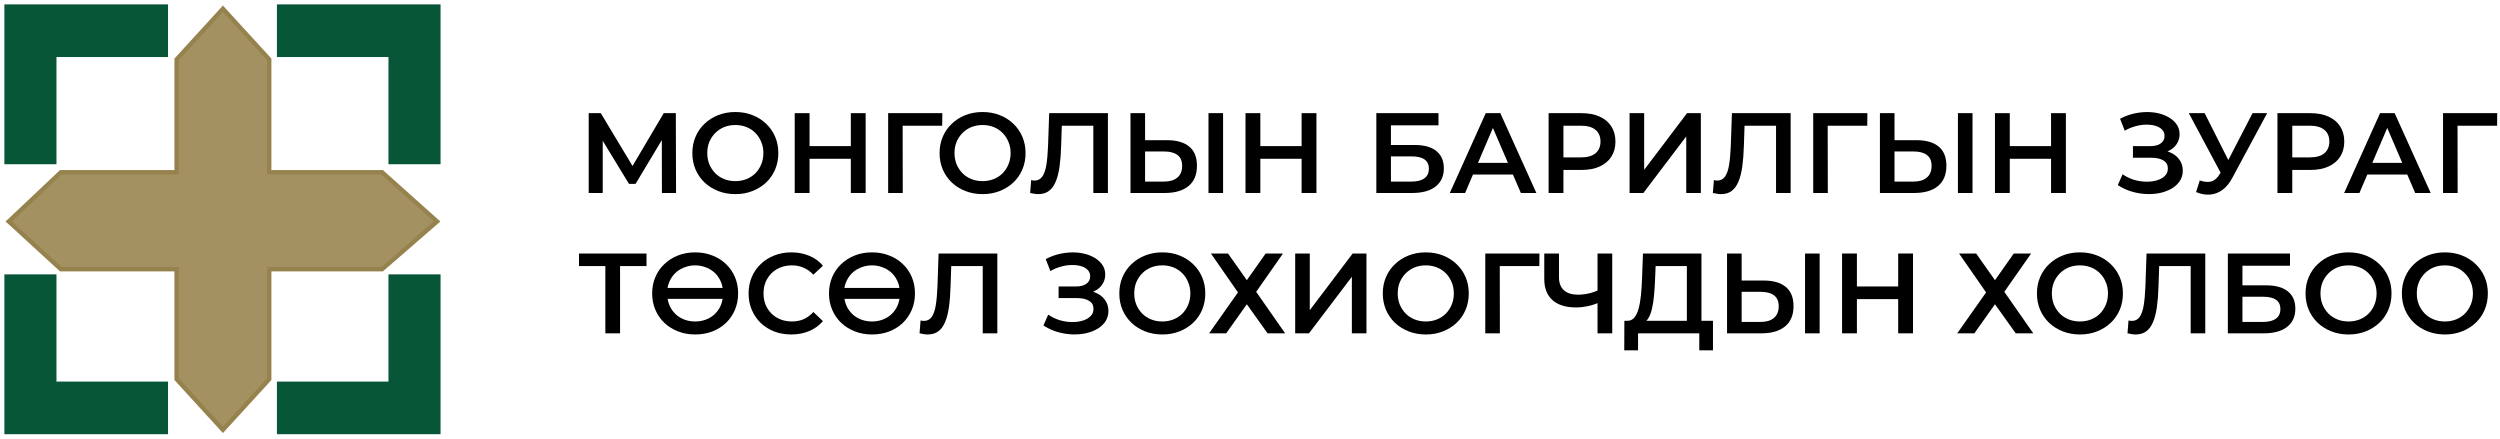 <svg width="285" height="50" viewBox="0 0 285 50" fill="none" xmlns="http://www.w3.org/2000/svg">
<path d="M20.134 6.773V19.639H6.938L1 25.247L6.938 30.691H20.134V43.227L25.413 49L30.691 43.227V30.691H43.557L49.825 25.247L43.557 19.639H30.691V6.773L25.413 1L20.134 6.773Z" fill="#A39161" stroke="#96824C" stroke-width="0.5"/>
<path d="M1 49H18.655V44H5.938V31.777H1V49Z" fill="#085638" stroke="#085638"/>
<path d="M1 1H18.655V6H5.938V18.223H1V1Z" fill="#085638" stroke="#085638"/>
<path d="M49.723 49H32.068V44H44.784V31.777H49.723V49Z" fill="#085638" stroke="#085638"/>
<path d="M49.723 1H32.068V6H44.784V18.223H49.723V1Z" fill="#085638" stroke="#085638"/>
<path d="M278.727 38.13C278.016 38.13 277.362 38.013 276.764 37.779C276.166 37.545 275.646 37.22 275.204 36.804C274.762 36.379 274.42 35.885 274.177 35.322C273.934 34.75 273.813 34.126 273.813 33.45C273.813 32.774 273.934 32.154 274.177 31.591C274.42 31.019 274.762 30.525 275.204 30.109C275.646 29.684 276.166 29.355 276.764 29.121C277.362 28.887 278.012 28.77 278.714 28.77C279.425 28.77 280.075 28.887 280.664 29.121C281.262 29.355 281.782 29.684 282.224 30.109C282.666 30.525 283.008 31.019 283.251 31.591C283.494 32.154 283.615 32.774 283.615 33.45C283.615 34.126 283.494 34.75 283.251 35.322C283.008 35.894 282.666 36.388 282.224 36.804C281.782 37.22 281.262 37.545 280.664 37.779C280.075 38.013 279.429 38.13 278.727 38.13ZM278.714 36.648C279.173 36.648 279.598 36.57 279.988 36.414C280.378 36.258 280.716 36.037 281.002 35.751C281.288 35.456 281.509 35.118 281.665 34.737C281.83 34.347 281.912 33.918 281.912 33.45C281.912 32.982 281.83 32.557 281.665 32.176C281.509 31.786 281.288 31.448 281.002 31.162C280.716 30.867 280.378 30.642 279.988 30.486C279.598 30.33 279.173 30.252 278.714 30.252C278.255 30.252 277.83 30.33 277.44 30.486C277.059 30.642 276.721 30.867 276.426 31.162C276.14 31.448 275.915 31.786 275.75 32.176C275.594 32.557 275.516 32.982 275.516 33.45C275.516 33.909 275.594 34.334 275.75 34.724C275.915 35.114 276.14 35.456 276.426 35.751C276.712 36.037 277.05 36.258 277.44 36.414C277.83 36.57 278.255 36.648 278.714 36.648Z" fill="black"/>
<path d="M267.746 38.13C267.035 38.13 266.381 38.013 265.783 37.779C265.185 37.545 264.665 37.22 264.223 36.804C263.781 36.379 263.438 35.885 263.196 35.322C262.953 34.75 262.832 34.126 262.832 33.45C262.832 32.774 262.953 32.154 263.196 31.591C263.438 31.019 263.781 30.525 264.223 30.109C264.665 29.684 265.185 29.355 265.783 29.121C266.381 28.887 267.031 28.77 267.733 28.77C268.443 28.77 269.093 28.887 269.683 29.121C270.281 29.355 270.801 29.684 271.243 30.109C271.685 30.525 272.027 31.019 272.27 31.591C272.512 32.154 272.634 32.774 272.634 33.45C272.634 34.126 272.512 34.75 272.27 35.322C272.027 35.894 271.685 36.388 271.243 36.804C270.801 37.22 270.281 37.545 269.683 37.779C269.093 38.013 268.448 38.13 267.746 38.13ZM267.733 36.648C268.192 36.648 268.617 36.57 269.007 36.414C269.397 36.258 269.735 36.037 270.021 35.751C270.307 35.456 270.528 35.118 270.684 34.737C270.848 34.347 270.931 33.918 270.931 33.45C270.931 32.982 270.848 32.557 270.684 32.176C270.528 31.786 270.307 31.448 270.021 31.162C269.735 30.867 269.397 30.642 269.007 30.486C268.617 30.33 268.192 30.252 267.733 30.252C267.273 30.252 266.849 30.33 266.459 30.486C266.077 30.642 265.739 30.867 265.445 31.162C265.159 31.448 264.933 31.786 264.769 32.176C264.613 32.557 264.535 32.982 264.535 33.45C264.535 33.909 264.613 34.334 264.769 34.724C264.933 35.114 265.159 35.456 265.445 35.751C265.731 36.037 266.069 36.258 266.459 36.414C266.849 36.57 267.273 36.648 267.733 36.648Z" fill="black"/>
<path d="M253.974 38V28.9H261.059V30.291H255.638V32.527H258.329C259.421 32.527 260.249 32.757 260.812 33.216C261.384 33.667 261.67 34.325 261.67 35.192C261.67 36.085 261.354 36.778 260.721 37.272C260.097 37.757 259.213 38 258.069 38H253.974ZM255.638 36.7H257.978C258.628 36.7 259.122 36.574 259.46 36.323C259.798 36.072 259.967 35.708 259.967 35.231C259.967 34.295 259.304 33.827 257.978 33.827H255.638V36.7Z" fill="black"/>
<path d="M243.458 38.13C243.311 38.13 243.163 38.117 243.016 38.091C242.869 38.065 242.708 38.035 242.535 38L242.652 36.531C242.773 36.566 242.903 36.583 243.042 36.583C243.406 36.583 243.696 36.436 243.913 36.141C244.13 35.838 244.286 35.396 244.381 34.815C244.476 34.234 244.541 33.519 244.576 32.67L244.706 28.9H251.401V38H249.737V29.914L250.127 30.33H245.798L246.162 29.901L246.071 32.605C246.045 33.506 245.984 34.299 245.889 34.984C245.794 35.669 245.646 36.245 245.447 36.713C245.256 37.172 245.001 37.523 244.68 37.766C244.359 38.009 243.952 38.13 243.458 38.13Z" fill="black"/>
<path d="M237.124 38.13C236.414 38.13 235.759 38.013 235.161 37.779C234.563 37.545 234.043 37.22 233.601 36.804C233.159 36.379 232.817 35.885 232.574 35.322C232.332 34.75 232.21 34.126 232.21 33.45C232.21 32.774 232.332 32.154 232.574 31.591C232.817 31.019 233.159 30.525 233.601 30.109C234.043 29.684 234.563 29.355 235.161 29.121C235.759 28.887 236.409 28.77 237.111 28.77C237.822 28.77 238.472 28.887 239.061 29.121C239.659 29.355 240.179 29.684 240.621 30.109C241.063 30.525 241.406 31.019 241.648 31.591C241.891 32.154 242.012 32.774 242.012 33.45C242.012 34.126 241.891 34.75 241.648 35.322C241.406 35.894 241.063 36.388 240.621 36.804C240.179 37.22 239.659 37.545 239.061 37.779C238.472 38.013 237.826 38.13 237.124 38.13ZM237.111 36.648C237.571 36.648 237.995 36.57 238.385 36.414C238.775 36.258 239.113 36.037 239.399 35.751C239.685 35.456 239.906 35.118 240.062 34.737C240.227 34.347 240.309 33.918 240.309 33.45C240.309 32.982 240.227 32.557 240.062 32.176C239.906 31.786 239.685 31.448 239.399 31.162C239.113 30.867 238.775 30.642 238.385 30.486C237.995 30.33 237.571 30.252 237.111 30.252C236.652 30.252 236.227 30.33 235.837 30.486C235.456 30.642 235.118 30.867 234.823 31.162C234.537 31.448 234.312 31.786 234.147 32.176C233.991 32.557 233.913 32.982 233.913 33.45C233.913 33.909 233.991 34.334 234.147 34.724C234.312 35.114 234.537 35.456 234.823 35.751C235.109 36.037 235.447 36.258 235.837 36.414C236.227 36.57 236.652 36.648 237.111 36.648Z" fill="black"/>
<path d="M223.332 28.9H225.282L227.427 31.942L229.572 28.9H231.548L228.493 33.268L231.795 38H229.793L227.427 34.685L225.074 38H223.124L226.413 33.333L223.332 28.9Z" fill="black"/>
<path d="M216.393 28.9H218.083V38H216.393V28.9ZM211.687 38H209.997V28.9H211.687V38ZM216.523 34.1H211.544V32.657H216.523V34.1Z" fill="black"/>
<path d="M201.069 31.981C202.153 31.981 202.989 32.224 203.578 32.709C204.168 33.194 204.462 33.922 204.462 34.893C204.462 35.916 204.137 36.691 203.487 37.22C202.846 37.74 201.949 38 200.796 38H196.883V28.9H198.547V31.981H201.069ZM200.718 36.7C201.368 36.7 201.871 36.548 202.226 36.245C202.59 35.942 202.772 35.5 202.772 34.919C202.772 34.347 202.595 33.931 202.239 33.671C201.884 33.402 201.377 33.268 200.718 33.268H198.547V36.7H200.718ZM205.775 38V28.9H207.439V38H205.775Z" fill="black"/>
<path d="M192.302 37.22V30.33H188.74L188.675 31.942C188.649 32.549 188.61 33.125 188.558 33.671C188.515 34.208 188.441 34.698 188.337 35.14C188.242 35.582 188.107 35.95 187.934 36.245C187.761 36.54 187.548 36.735 187.297 36.83L185.477 36.57C185.806 36.587 186.075 36.475 186.283 36.232C186.5 35.989 186.669 35.651 186.79 35.218C186.911 34.785 187.002 34.278 187.063 33.697C187.124 33.108 187.167 32.471 187.193 31.786L187.297 28.9H193.966V37.22H192.302ZM185.165 39.937L185.178 36.57H195.279V39.937H193.719V38H186.738V39.937H185.165Z" fill="black"/>
<path d="M182.378 34.464C181.902 34.663 181.438 34.811 180.987 34.906C180.537 35.001 180.099 35.049 179.674 35.049C178.513 35.049 177.616 34.772 176.983 34.217C176.359 33.654 176.047 32.848 176.047 31.799V28.9H177.724V31.617C177.724 32.258 177.911 32.748 178.283 33.086C178.656 33.424 179.189 33.593 179.882 33.593C180.298 33.593 180.714 33.545 181.13 33.45C181.555 33.355 181.962 33.207 182.352 33.008L182.378 34.464ZM182.118 38V28.9H183.795V38H182.118Z" fill="black"/>
<path d="M169.322 38V28.9H175.497L175.484 30.33H170.583L170.973 29.927L170.986 38H169.322Z" fill="black"/>
<path d="M162.552 38.13C161.842 38.13 161.187 38.013 160.589 37.779C159.991 37.545 159.471 37.22 159.029 36.804C158.587 36.379 158.245 35.885 158.002 35.322C157.76 34.75 157.638 34.126 157.638 33.45C157.638 32.774 157.76 32.154 158.002 31.591C158.245 31.019 158.587 30.525 159.029 30.109C159.471 29.684 159.991 29.355 160.589 29.121C161.187 28.887 161.837 28.77 162.539 28.77C163.25 28.77 163.9 28.887 164.489 29.121C165.087 29.355 165.607 29.684 166.049 30.109C166.491 30.525 166.834 31.019 167.076 31.591C167.319 32.154 167.44 32.774 167.44 33.45C167.44 34.126 167.319 34.75 167.076 35.322C166.834 35.894 166.491 36.388 166.049 36.804C165.607 37.22 165.087 37.545 164.489 37.779C163.9 38.013 163.254 38.13 162.552 38.13ZM162.539 36.648C162.999 36.648 163.423 36.57 163.813 36.414C164.203 36.258 164.541 36.037 164.827 35.751C165.113 35.456 165.334 35.118 165.49 34.737C165.655 34.347 165.737 33.918 165.737 33.45C165.737 32.982 165.655 32.557 165.49 32.176C165.334 31.786 165.113 31.448 164.827 31.162C164.541 30.867 164.203 30.642 163.813 30.486C163.423 30.33 162.999 30.252 162.539 30.252C162.08 30.252 161.655 30.33 161.265 30.486C160.884 30.642 160.546 30.867 160.251 31.162C159.965 31.448 159.74 31.786 159.575 32.176C159.419 32.557 159.341 32.982 159.341 33.45C159.341 33.909 159.419 34.334 159.575 34.724C159.74 35.114 159.965 35.456 160.251 35.751C160.537 36.037 160.875 36.258 161.265 36.414C161.655 36.57 162.08 36.648 162.539 36.648Z" fill="black"/>
<path d="M147.651 38V28.9H149.315V35.361L154.203 28.9H155.776V38H154.112V31.552L149.224 38H147.651Z" fill="black"/>
<path d="M138.044 28.9H139.994L142.139 31.942L144.284 28.9H146.26L143.205 33.268L146.507 38H144.505L142.139 34.685L139.786 38H137.836L141.125 33.333L138.044 28.9Z" fill="black"/>
<path d="M132.515 38.13C131.804 38.13 131.15 38.013 130.552 37.779C129.954 37.545 129.434 37.22 128.992 36.804C128.55 36.379 128.208 35.885 127.965 35.322C127.722 34.75 127.601 34.126 127.601 33.45C127.601 32.774 127.722 32.154 127.965 31.591C128.208 31.019 128.55 30.525 128.992 30.109C129.434 29.684 129.954 29.355 130.552 29.121C131.15 28.887 131.8 28.77 132.502 28.77C133.213 28.77 133.863 28.887 134.452 29.121C135.05 29.355 135.57 29.684 136.012 30.109C136.454 30.525 136.796 31.019 137.039 31.591C137.282 32.154 137.403 32.774 137.403 33.45C137.403 34.126 137.282 34.75 137.039 35.322C136.796 35.894 136.454 36.388 136.012 36.804C135.57 37.22 135.05 37.545 134.452 37.779C133.863 38.013 133.217 38.13 132.515 38.13ZM132.502 36.648C132.961 36.648 133.386 36.57 133.776 36.414C134.166 36.258 134.504 36.037 134.79 35.751C135.076 35.456 135.297 35.118 135.453 34.737C135.618 34.347 135.7 33.918 135.7 33.45C135.7 32.982 135.618 32.557 135.453 32.176C135.297 31.786 135.076 31.448 134.79 31.162C134.504 30.867 134.166 30.642 133.776 30.486C133.386 30.33 132.961 30.252 132.502 30.252C132.043 30.252 131.618 30.33 131.228 30.486C130.847 30.642 130.509 30.867 130.214 31.162C129.928 31.448 129.703 31.786 129.538 32.176C129.382 32.557 129.304 32.982 129.304 33.45C129.304 33.909 129.382 34.334 129.538 34.724C129.703 35.114 129.928 35.456 130.214 35.751C130.5 36.037 130.838 36.258 131.228 36.414C131.618 36.57 132.043 36.648 132.502 36.648Z" fill="black"/>
<path d="M118.951 37.103L119.497 35.868C119.887 36.137 120.311 36.345 120.771 36.492C121.239 36.631 121.702 36.704 122.162 36.713C122.621 36.722 123.037 36.67 123.41 36.557C123.791 36.444 124.094 36.275 124.32 36.05C124.545 35.825 124.658 35.543 124.658 35.205C124.658 34.798 124.489 34.494 124.151 34.295C123.821 34.087 123.371 33.983 122.799 33.983H120.68V32.657H122.669C123.18 32.657 123.574 32.553 123.852 32.345C124.138 32.137 124.281 31.855 124.281 31.5C124.281 31.205 124.185 30.963 123.995 30.772C123.813 30.581 123.561 30.438 123.241 30.343C122.929 30.248 122.573 30.204 122.175 30.213C121.785 30.213 121.377 30.274 120.953 30.395C120.528 30.508 120.125 30.677 119.744 30.902L119.211 29.537C119.783 29.234 120.381 29.021 121.005 28.9C121.637 28.779 122.248 28.744 122.838 28.796C123.427 28.848 123.956 28.982 124.424 29.199C124.9 29.416 125.282 29.702 125.568 30.057C125.854 30.404 125.997 30.815 125.997 31.292C125.997 31.725 125.88 32.111 125.646 32.449C125.42 32.778 125.108 33.034 124.71 33.216C124.311 33.398 123.847 33.489 123.319 33.489L123.384 33.073C123.982 33.073 124.502 33.177 124.944 33.385C125.394 33.584 125.741 33.862 125.984 34.217C126.235 34.572 126.361 34.984 126.361 35.452C126.361 35.894 126.248 36.288 126.023 36.635C125.797 36.973 125.49 37.259 125.1 37.493C124.71 37.718 124.263 37.887 123.761 38C123.258 38.104 122.729 38.143 122.175 38.117C121.62 38.091 121.065 37.996 120.511 37.831C119.965 37.666 119.445 37.424 118.951 37.103Z" fill="black"/>
<path d="M105.752 38.13C105.605 38.13 105.457 38.117 105.31 38.091C105.163 38.065 105.002 38.035 104.829 38L104.946 36.531C105.067 36.566 105.197 36.583 105.336 36.583C105.7 36.583 105.99 36.436 106.207 36.141C106.424 35.838 106.58 35.396 106.675 34.815C106.77 34.234 106.835 33.519 106.87 32.67L107 28.9H113.695V38H112.031V29.914L112.421 30.33H108.092L108.456 29.901L108.365 32.605C108.339 33.506 108.278 34.299 108.183 34.984C108.088 35.669 107.94 36.245 107.741 36.713C107.55 37.172 107.295 37.523 106.974 37.766C106.653 38.009 106.246 38.13 105.752 38.13Z" fill="black"/>
<path d="M99.405 28.77C100.116 28.77 100.766 28.887 101.355 29.121C101.953 29.346 102.473 29.671 102.915 30.096C103.357 30.512 103.7 31.006 103.942 31.578C104.185 32.15 104.306 32.774 104.306 33.45C104.306 34.126 104.185 34.75 103.942 35.322C103.7 35.894 103.357 36.392 102.915 36.817C102.473 37.233 101.953 37.558 101.355 37.792C100.766 38.017 100.116 38.13 99.405 38.13C98.703 38.13 98.053 38.013 97.455 37.779C96.857 37.545 96.337 37.22 95.895 36.804C95.453 36.379 95.111 35.881 94.868 35.309C94.626 34.737 94.504 34.117 94.504 33.45C94.504 32.783 94.626 32.163 94.868 31.591C95.111 31.019 95.453 30.525 95.895 30.109C96.337 29.684 96.857 29.355 97.455 29.121C98.053 28.887 98.703 28.77 99.405 28.77ZM99.405 30.252C99.007 30.252 98.63 30.317 98.274 30.447C97.919 30.568 97.603 30.742 97.325 30.967C97.048 31.192 96.818 31.465 96.636 31.786C96.454 32.098 96.329 32.445 96.259 32.826H102.538C102.478 32.445 102.356 32.098 102.174 31.786C101.992 31.465 101.763 31.192 101.485 30.967C101.208 30.742 100.892 30.568 100.536 30.447C100.19 30.317 99.813 30.252 99.405 30.252ZM99.405 36.648C99.813 36.648 100.19 36.587 100.536 36.466C100.892 36.345 101.208 36.171 101.485 35.946C101.763 35.712 101.992 35.439 102.174 35.127C102.356 34.806 102.478 34.455 102.538 34.074H96.272C96.333 34.455 96.454 34.806 96.636 35.127C96.818 35.439 97.048 35.712 97.325 35.946C97.603 36.171 97.919 36.345 98.274 36.466C98.63 36.587 99.007 36.648 99.405 36.648Z" fill="black"/>
<path d="M90.201 38.13C89.507 38.13 88.862 38.017 88.264 37.792C87.674 37.558 87.159 37.233 86.717 36.817C86.284 36.392 85.945 35.894 85.703 35.322C85.46 34.75 85.339 34.126 85.339 33.45C85.339 32.774 85.46 32.15 85.703 31.578C85.945 31.006 86.288 30.512 86.73 30.096C87.172 29.671 87.688 29.346 88.277 29.121C88.866 28.887 89.512 28.77 90.214 28.77C90.959 28.77 91.639 28.9 92.255 29.16C92.87 29.411 93.39 29.788 93.815 30.291L92.723 31.318C92.394 30.963 92.025 30.698 91.618 30.525C91.21 30.343 90.769 30.252 90.292 30.252C89.815 30.252 89.377 30.33 88.979 30.486C88.589 30.642 88.246 30.863 87.952 31.149C87.666 31.435 87.441 31.773 87.276 32.163C87.12 32.553 87.042 32.982 87.042 33.45C87.042 33.918 87.12 34.347 87.276 34.737C87.441 35.127 87.666 35.465 87.952 35.751C88.246 36.037 88.589 36.258 88.979 36.414C89.377 36.57 89.815 36.648 90.292 36.648C90.769 36.648 91.21 36.561 91.618 36.388C92.025 36.206 92.394 35.933 92.723 35.569L93.815 36.609C93.39 37.103 92.87 37.48 92.255 37.74C91.639 38 90.955 38.13 90.201 38.13Z" fill="black"/>
<path d="M79.245 28.77C79.956 28.77 80.606 28.887 81.195 29.121C81.793 29.346 82.313 29.671 82.755 30.096C83.197 30.512 83.54 31.006 83.782 31.578C84.025 32.15 84.146 32.774 84.146 33.45C84.146 34.126 84.025 34.75 83.782 35.322C83.54 35.894 83.197 36.392 82.755 36.817C82.313 37.233 81.793 37.558 81.195 37.792C80.606 38.017 79.956 38.13 79.245 38.13C78.543 38.13 77.893 38.013 77.295 37.779C76.697 37.545 76.177 37.22 75.735 36.804C75.293 36.379 74.951 35.881 74.708 35.309C74.466 34.737 74.344 34.117 74.344 33.45C74.344 32.783 74.466 32.163 74.708 31.591C74.951 31.019 75.293 30.525 75.735 30.109C76.177 29.684 76.697 29.355 77.295 29.121C77.893 28.887 78.543 28.77 79.245 28.77ZM79.245 30.252C78.847 30.252 78.47 30.317 78.114 30.447C77.759 30.568 77.443 30.742 77.165 30.967C76.888 31.192 76.658 31.465 76.476 31.786C76.294 32.098 76.169 32.445 76.099 32.826H82.378C82.318 32.445 82.196 32.098 82.014 31.786C81.832 31.465 81.603 31.192 81.325 30.967C81.048 30.742 80.732 30.568 80.376 30.447C80.03 30.317 79.653 30.252 79.245 30.252ZM79.245 36.648C79.653 36.648 80.03 36.587 80.376 36.466C80.732 36.345 81.048 36.171 81.325 35.946C81.603 35.712 81.832 35.439 82.014 35.127C82.196 34.806 82.318 34.455 82.378 34.074H76.112C76.173 34.455 76.294 34.806 76.476 35.127C76.658 35.439 76.888 35.712 77.165 35.946C77.443 36.171 77.759 36.345 78.114 36.466C78.47 36.587 78.847 36.648 79.245 36.648Z" fill="black"/>
<path d="M69.01 38V29.914L69.413 30.33H66.007V28.9H73.703V30.33H70.297L70.687 29.914V38H69.01Z" fill="black"/>
<path d="M278.507 22V12.9H284.682L284.669 14.33H279.768L280.158 13.927L280.171 22H278.507Z" fill="black"/>
<path d="M267.232 22L271.327 12.9H272.991L277.099 22H275.331L271.808 13.797H272.484L268.974 22H267.232ZM269.117 19.894L269.572 18.568H274.486L274.941 19.894H269.117Z" fill="black"/>
<path d="M259.629 22V12.9H263.373C264.179 12.9 264.868 13.03 265.44 13.29C266.021 13.55 266.467 13.923 266.779 14.408C267.091 14.893 267.247 15.47 267.247 16.137C267.247 16.804 267.091 17.381 266.779 17.866C266.467 18.351 266.021 18.724 265.44 18.984C264.868 19.244 264.179 19.374 263.373 19.374H260.565L261.319 18.581V22H259.629ZM261.319 18.763L260.565 17.944H263.295C264.04 17.944 264.599 17.788 264.972 17.476C265.353 17.155 265.544 16.709 265.544 16.137C265.544 15.556 265.353 15.11 264.972 14.798C264.599 14.486 264.04 14.33 263.295 14.33H260.565L261.319 13.498V18.763Z" fill="black"/>
<path d="M250.771 20.57C251.248 20.735 251.668 20.778 252.032 20.7C252.396 20.622 252.721 20.358 253.007 19.907L253.449 19.218L253.618 19.036L256.79 12.9H258.454L254.502 20.245C254.181 20.86 253.8 21.328 253.358 21.649C252.916 21.97 252.439 22.147 251.928 22.182C251.425 22.225 250.901 22.13 250.355 21.896L250.771 20.57ZM253.579 20.492L249.523 12.9H251.33L254.502 19.192L253.579 20.492Z" fill="black"/>
<path d="M241.428 21.103L241.974 19.868C242.364 20.137 242.789 20.345 243.248 20.492C243.716 20.631 244.18 20.704 244.639 20.713C245.099 20.722 245.515 20.67 245.887 20.557C246.269 20.444 246.572 20.275 246.797 20.05C247.023 19.825 247.135 19.543 247.135 19.205C247.135 18.798 246.966 18.494 246.628 18.295C246.299 18.087 245.848 17.983 245.276 17.983H243.157V16.657H245.146C245.658 16.657 246.052 16.553 246.329 16.345C246.615 16.137 246.758 15.855 246.758 15.5C246.758 15.205 246.663 14.963 246.472 14.772C246.29 14.581 246.039 14.438 245.718 14.343C245.406 14.248 245.051 14.204 244.652 14.213C244.262 14.213 243.855 14.274 243.43 14.395C243.006 14.508 242.603 14.677 242.221 14.902L241.688 13.537C242.26 13.234 242.858 13.021 243.482 12.9C244.115 12.779 244.726 12.744 245.315 12.796C245.905 12.848 246.433 12.982 246.901 13.199C247.378 13.416 247.759 13.702 248.045 14.057C248.331 14.404 248.474 14.815 248.474 15.292C248.474 15.725 248.357 16.111 248.123 16.449C247.898 16.778 247.586 17.034 247.187 17.216C246.789 17.398 246.325 17.489 245.796 17.489L245.861 17.073C246.459 17.073 246.979 17.177 247.421 17.385C247.872 17.584 248.219 17.862 248.461 18.217C248.713 18.572 248.838 18.984 248.838 19.452C248.838 19.894 248.726 20.288 248.5 20.635C248.275 20.973 247.967 21.259 247.577 21.493C247.187 21.718 246.741 21.887 246.238 22C245.736 22.104 245.207 22.143 244.652 22.117C244.098 22.091 243.543 21.996 242.988 21.831C242.442 21.666 241.922 21.424 241.428 21.103Z" fill="black"/>
<path d="M233.82 12.9H235.51V22H233.82V12.9ZM229.114 22H227.424V12.9H229.114V22ZM233.95 18.1H228.971V16.657H233.95V18.1Z" fill="black"/>
<path d="M218.497 15.981C219.58 15.981 220.416 16.224 221.006 16.709C221.595 17.194 221.89 17.922 221.89 18.893C221.89 19.916 221.565 20.691 220.915 21.22C220.273 21.74 219.376 22 218.224 22H214.311V12.9H215.975V15.981H218.497ZM218.146 20.7C218.796 20.7 219.298 20.548 219.654 20.245C220.018 19.942 220.2 19.5 220.2 18.919C220.2 18.347 220.022 17.931 219.667 17.671C219.311 17.402 218.804 17.268 218.146 17.268H215.975V20.7H218.146ZM223.203 22V12.9H224.867V22H223.203Z" fill="black"/>
<path d="M206.706 22V12.9H212.881L212.868 14.33H207.967L208.357 13.927L208.37 22H206.706Z" fill="black"/>
<path d="M196.19 22.13C196.043 22.13 195.895 22.117 195.748 22.091C195.601 22.065 195.44 22.035 195.267 22L195.384 20.531C195.505 20.566 195.635 20.583 195.774 20.583C196.138 20.583 196.428 20.436 196.645 20.141C196.862 19.838 197.018 19.396 197.113 18.815C197.208 18.234 197.273 17.519 197.308 16.67L197.438 12.9H204.133V22H202.469V13.914L202.859 14.33H198.53L198.894 13.901L198.803 16.605C198.777 17.506 198.716 18.299 198.621 18.984C198.526 19.669 198.378 20.245 198.179 20.713C197.988 21.172 197.733 21.523 197.412 21.766C197.091 22.009 196.684 22.13 196.19 22.13Z" fill="black"/>
<path d="M185.771 22V12.9H187.435V19.361L192.323 12.9H193.896V22H192.232V15.552L187.344 22H185.771Z" fill="black"/>
<path d="M176.542 22V12.9H180.285C181.091 12.9 181.781 13.03 182.353 13.29C182.933 13.55 183.38 13.923 183.692 14.408C184.004 14.893 184.16 15.47 184.16 16.137C184.16 16.804 184.004 17.381 183.692 17.866C183.38 18.351 182.933 18.724 182.353 18.984C181.781 19.244 181.091 19.374 180.285 19.374H177.478L178.231 18.581V22H176.542ZM178.231 18.763L177.478 17.944H180.208C180.953 17.944 181.512 17.788 181.884 17.476C182.266 17.155 182.457 16.709 182.457 16.137C182.457 15.556 182.266 15.11 181.884 14.798C181.512 14.486 180.953 14.33 180.208 14.33H177.478L178.231 13.498V18.763Z" fill="black"/>
<path d="M165.279 22L169.374 12.9H171.038L175.146 22H173.378L169.855 13.797H170.531L167.021 22H165.279ZM167.164 19.894L167.619 18.568H172.533L172.988 19.894H167.164Z" fill="black"/>
<path d="M156.902 22V12.9H163.987V14.291H158.566V16.527H161.257C162.349 16.527 163.177 16.757 163.74 17.216C164.312 17.667 164.598 18.325 164.598 19.192C164.598 20.085 164.282 20.778 163.649 21.272C163.025 21.757 162.141 22 160.997 22H156.902ZM158.566 20.7H160.906C161.556 20.7 162.05 20.574 162.388 20.323C162.726 20.072 162.895 19.708 162.895 19.231C162.895 18.295 162.232 17.827 160.906 17.827H158.566V20.7Z" fill="black"/>
<path d="M148.384 12.9H150.074V22H148.384V12.9ZM143.678 22H141.988V12.9H143.678V22ZM148.514 18.1H143.535V16.657H148.514V18.1Z" fill="black"/>
<path d="M133.061 15.981C134.144 15.981 134.98 16.224 135.57 16.709C136.159 17.194 136.454 17.922 136.454 18.893C136.454 19.916 136.129 20.691 135.479 21.22C134.837 21.74 133.94 22 132.788 22H128.875V12.9H130.539V15.981H133.061ZM132.71 20.7C133.36 20.7 133.862 20.548 134.218 20.245C134.582 19.942 134.764 19.5 134.764 18.919C134.764 18.347 134.586 17.931 134.231 17.671C133.875 17.402 133.368 17.268 132.71 17.268H130.539V20.7H132.71ZM137.767 22V12.9H139.431V22H137.767Z" fill="black"/>
<path d="M118.359 22.13C118.211 22.13 118.064 22.117 117.917 22.091C117.769 22.065 117.609 22.035 117.436 22L117.553 20.531C117.674 20.566 117.804 20.583 117.943 20.583C118.307 20.583 118.597 20.436 118.814 20.141C119.03 19.838 119.186 19.396 119.282 18.815C119.377 18.234 119.442 17.519 119.477 16.67L119.607 12.9H126.302V22H124.638V13.914L125.028 14.33H120.699L121.063 13.901L120.972 16.605C120.946 17.506 120.885 18.299 120.79 18.984C120.694 19.669 120.547 20.245 120.348 20.713C120.157 21.172 119.901 21.523 119.581 21.766C119.26 22.009 118.853 22.13 118.359 22.13Z" fill="black"/>
<path d="M112.025 22.13C111.314 22.13 110.66 22.013 110.062 21.779C109.464 21.545 108.944 21.22 108.502 20.804C108.06 20.379 107.718 19.885 107.475 19.322C107.232 18.75 107.111 18.126 107.111 17.45C107.111 16.774 107.232 16.154 107.475 15.591C107.718 15.019 108.06 14.525 108.502 14.109C108.944 13.684 109.464 13.355 110.062 13.121C110.66 12.887 111.31 12.77 112.012 12.77C112.723 12.77 113.373 12.887 113.962 13.121C114.56 13.355 115.08 13.684 115.522 14.109C115.964 14.525 116.306 15.019 116.549 15.591C116.792 16.154 116.913 16.774 116.913 17.45C116.913 18.126 116.792 18.75 116.549 19.322C116.306 19.894 115.964 20.388 115.522 20.804C115.08 21.22 114.56 21.545 113.962 21.779C113.373 22.013 112.727 22.13 112.025 22.13ZM112.012 20.648C112.471 20.648 112.896 20.57 113.286 20.414C113.676 20.258 114.014 20.037 114.3 19.751C114.586 19.456 114.807 19.118 114.963 18.737C115.128 18.347 115.21 17.918 115.21 17.45C115.21 16.982 115.128 16.557 114.963 16.176C114.807 15.786 114.586 15.448 114.3 15.162C114.014 14.867 113.676 14.642 113.286 14.486C112.896 14.33 112.471 14.252 112.012 14.252C111.553 14.252 111.128 14.33 110.738 14.486C110.357 14.642 110.019 14.867 109.724 15.162C109.438 15.448 109.213 15.786 109.048 16.176C108.892 16.557 108.814 16.982 108.814 17.45C108.814 17.909 108.892 18.334 109.048 18.724C109.213 19.114 109.438 19.456 109.724 19.751C110.01 20.037 110.348 20.258 110.738 20.414C111.128 20.57 111.553 20.648 112.012 20.648Z" fill="black"/>
<path d="M101.25 22V12.9H107.425L107.412 14.33H102.511L102.901 13.927L102.914 22H101.25Z" fill="black"/>
<path d="M96.994 12.9H98.684V22H96.994V12.9ZM92.288 22H90.598V12.9H92.288V22ZM97.124 18.1H92.145V16.657H97.124V18.1Z" fill="black"/>
<path d="M83.841 22.13C83.131 22.13 82.476 22.013 81.878 21.779C81.28 21.545 80.76 21.22 80.318 20.804C79.876 20.379 79.534 19.885 79.291 19.322C79.049 18.75 78.927 18.126 78.927 17.45C78.927 16.774 79.049 16.154 79.291 15.591C79.534 15.019 79.876 14.525 80.318 14.109C80.76 13.684 81.28 13.355 81.878 13.121C82.476 12.887 83.126 12.77 83.828 12.77C84.539 12.77 85.189 12.887 85.778 13.121C86.376 13.355 86.896 13.684 87.338 14.109C87.78 14.525 88.123 15.019 88.365 15.591C88.608 16.154 88.729 16.774 88.729 17.45C88.729 18.126 88.608 18.75 88.365 19.322C88.123 19.894 87.78 20.388 87.338 20.804C86.896 21.22 86.376 21.545 85.778 21.779C85.189 22.013 84.543 22.13 83.841 22.13ZM83.828 20.648C84.288 20.648 84.712 20.57 85.102 20.414C85.492 20.258 85.83 20.037 86.116 19.751C86.402 19.456 86.623 19.118 86.779 18.737C86.944 18.347 87.026 17.918 87.026 17.45C87.026 16.982 86.944 16.557 86.779 16.176C86.623 15.786 86.402 15.448 86.116 15.162C85.83 14.867 85.492 14.642 85.102 14.486C84.712 14.33 84.288 14.252 83.828 14.252C83.369 14.252 82.944 14.33 82.554 14.486C82.173 14.642 81.835 14.867 81.54 15.162C81.254 15.448 81.029 15.786 80.864 16.176C80.708 16.557 80.63 16.982 80.63 17.45C80.63 17.909 80.708 18.334 80.864 18.724C81.029 19.114 81.254 19.456 81.54 19.751C81.826 20.037 82.164 20.258 82.554 20.414C82.944 20.57 83.369 20.648 83.828 20.648Z" fill="black"/>
<path d="M67.112 22V12.9H68.49L72.481 19.543H71.74L75.666 12.9H77.044L77.07 22H75.458L75.445 15.409H75.783L72.455 20.96H71.701L68.321 15.409H68.711V22H67.112Z" fill="black"/>
</svg>
